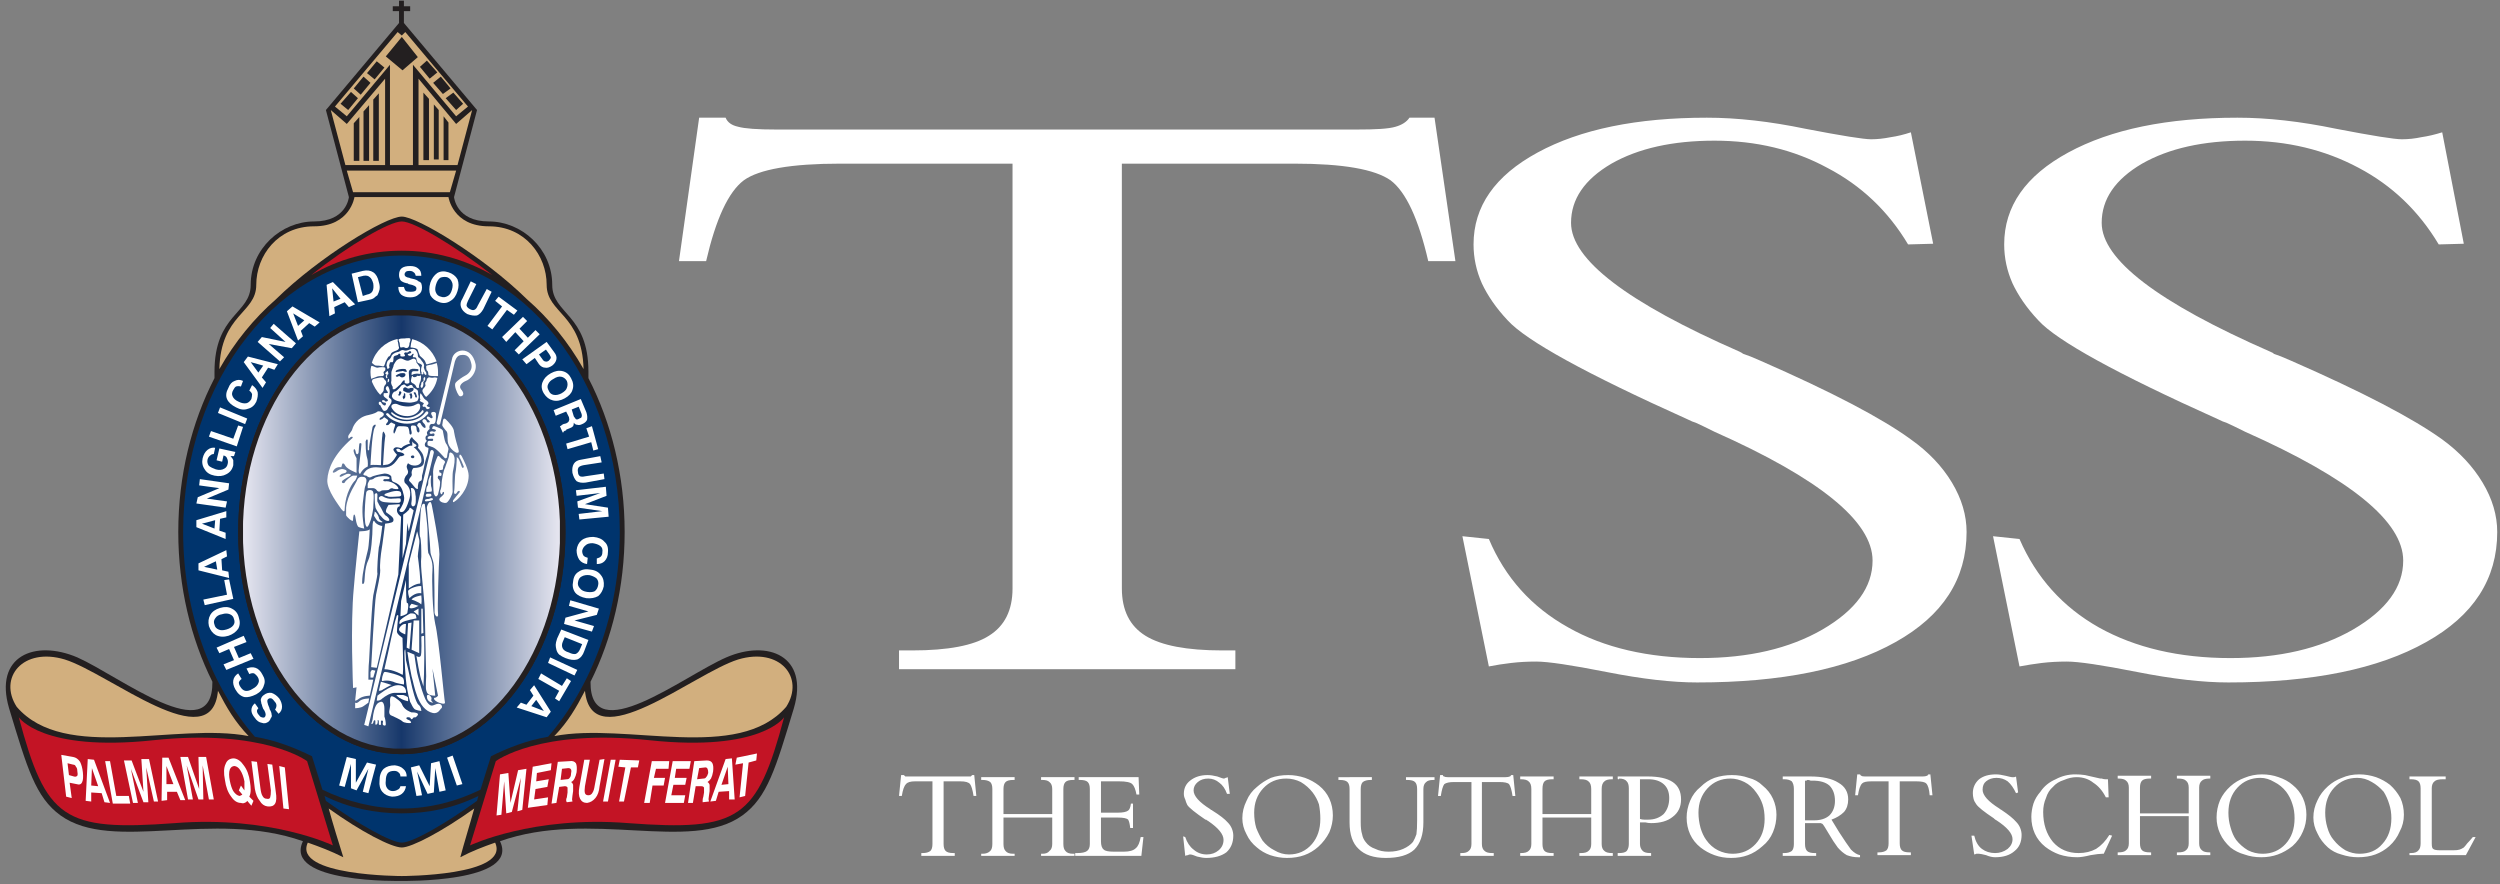 <svg version="1.2" xmlns="http://www.w3.org/2000/svg" viewBox="0 0 359 127" width="359" height="127"><rect x="0" y="0" width="359" height="127" fill="#808080" stroke="none"/><defs><clipPath clipPathUnits="userSpaceOnUse" id="cp1"><path d="m57.66 45.27c12.54 0 22.77 13.98 22.77 31.13 0 17.15-10.23 31.13-22.77 31.13-12.55 0-22.78-13.98-22.78-31.13 0-17.15 10.23-31.13 22.78-31.13z"/></clipPath><linearGradient id="P" gradientUnits="userSpaceOnUse"/><linearGradient id="g1" x1="34.9" y1="198.6" x2="80.4" y2="198.6" href="#P"><stop stop-color="#e7e7f1"/><stop offset=".5" stop-color="#16376a"/><stop offset="1" stop-color="#e7e7f1"/></linearGradient></defs><style>.a{fill:#fff}.b{fill:#231f20}.c{fill:#c31425}.d{fill:#00346d}.e{fill:url(#g1)}.f{fill:#d2af7e}</style><path class="a" d="m161.1 84.5q0 4.7 3.4 6.8 3.4 2.1 11 2.1h1.9v2.7h-48.3v-2.7h1.9q7.7 0 11-2.1 3.4-2.1 3.4-6.8v-61h-24.8c-6.9 0-11.6 0.8-13.8 2.4q-3.3 2.5-5.4 11.6h-3.9l2.9-20.6h3.8q0.4 1 1.8 1.3 1.4 0.4 5.5 0.4h83.3c2.8 0 4.6-0.1 5.6-0.4q1.4-0.4 2-1.3h3.6l3 20.6h-3.9q-2.1-9.1-5.4-11.6-3.4-2.4-13.8-2.4h-24.8zm52.7 11.2l-3.8-18.7 3.8 0.4q3.5 8.3 11.4 12.7c5.1 2.9 11.5 4.4 18.9 4.4q10.5 0 17.6-4.1 7.2-4.2 7.2-9.9 0-8.4-22.7-18.5-1.8-0.9-2.7-1.3-0.4-0.1-1.2-0.5-21.8-9.8-25.8-14.2c-1.7-1.8-2.9-3.6-3.7-5.3q-1.2-2.7-1.2-5.6 0-8.2 9.2-13.2 9.2-5 24.3-5 6.5 0 14.2 1.6 7.8 1.5 9.4 1.5 1.3 0 2.8-0.3 1.4-0.2 2.9-0.7l3.2 16-3.6 0.1q-4.3-7.2-11.6-11-7.2-3.9-16.2-3.9-9 0-14.8 3.3-5.8 3.4-5.8 8.5 0 7.9 24.2 18.5 0.4 0.2 0.5 0.3c0.6 0.2 1.4 0.5 2.5 1q15.3 6.7 21.6 11.3 3.8 2.7 5.9 6.2 2.1 3.5 2.1 7.1 0 10.1-10.2 15.8-10.3 5.8-28.5 5.8-5.4 0-13-1.5-7.6-1.5-10.1-1.5-1.9 0-3.6 0.2-1.7 0.2-3.2 0.5zm76.2 0l-3.8-18.7 3.8 0.4q3.6 8.3 11.4 12.7c5.2 2.9 11.5 4.4 18.9 4.4q10.5 0 17.6-4.1 7.2-4.2 7.2-9.9 0-8.4-22.7-18.5-1.8-0.9-2.7-1.3-0.4-0.1-1.2-0.5-21.8-9.8-25.8-14.2c-1.7-1.8-2.9-3.6-3.7-5.3q-1.2-2.7-1.2-5.6 0-8.2 9.2-13.2 9.2-5 24.3-5 6.5 0 14.2 1.6 7.8 1.5 9.4 1.5 1.4 0 2.8-0.3 1.4-0.2 3-0.7l3.1 16-3.6 0.1q-4.3-7.2-11.5-11-7.3-3.9-16.3-3.9-9 0-14.8 3.3-5.8 3.4-5.8 8.5 0 7.9 24.2 18.5 0.5 0.2 0.5 0.3c0.6 0.2 1.4 0.5 2.5 1q15.3 6.7 21.7 11.3 3.7 2.7 5.8 6.2 2.1 3.5 2.1 7.1 0 10.1-10.2 15.8-10.3 5.8-28.4 5.8-5.5 0-13.1-1.5-7.6-1.5-10.1-1.5-1.9 0-3.6 0.2-1.6 0.2-3.2 0.5z"/><path fill-rule="evenodd" class="a" d="m135.5 121.2q0 0.7 0.3 1 0.3 0.3 1.1 0.3h0.2v0.4h-4.8v-0.4h0.2q0.7 0 1.1-0.3 0.3-0.3 0.3-1v-9h-2.5q-1 0-1.3 0.4-0.4 0.4-0.6 1.7h-0.4l0.3-3h0.4q0.1 0.1 0.2 0.2 0.1 0 0.5 0h8.3q0.4 0 0.6 0 0.1-0.1 0.2-0.2h0.3l0.3 3h-0.4q-0.2-1.3-0.5-1.7-0.3-0.4-1.4-0.4h-2.4zm8.6 0q0 0.7 0.3 1 0.3 0.4 1.1 0.4h0.2v0.3h-4.8v-0.3h0.2q0.7 0 1.1-0.4 0.3-0.3 0.3-1v-7.9q0-0.7-0.3-1-0.4-0.3-1.1-0.3h-0.2v-0.4h4.8v0.4h-0.2q-0.8 0-1.1 0.3-0.3 0.3-0.3 1v3.6h7v-3.6q0-0.7-0.4-1-0.3-0.3-1-0.3h-0.2v-0.4h4.8v0.4h-0.2q-0.8 0-1.1 0.3-0.3 0.3-0.3 1v7.9q0 0.7 0.3 1 0.3 0.4 1.1 0.4h0.2v0.3h-4.8v-0.3h0.2q0.7 0 1-0.4 0.4-0.3 0.4-1v-3.8h-7zm10.3 1.7v-0.4h0.3q1 0 1.4-0.3 0.4-0.3 0.4-1v-7.9q0-0.7-0.3-1-0.3-0.3-1.1-0.3h-0.2v-0.4h8.6l0.1 2.5h-0.4q-0.2-1.1-0.6-1.5-0.4-0.4-1.9-0.4h-2.6v4.5h2.4q1.1 0 1.5-0.3 0.3-0.2 0.4-1h0.3v3.5h-0.4q-0.1-0.9-0.3-1.2-0.3-0.3-1.5-0.3h-2.4v3.4q0 0.9 0.4 1.2 0.3 0.3 1.4 0.3h1.5q1.2 0 1.7-0.5 0.5-0.4 0.7-1.6h0.4l-0.3 2.7zm15.8 0l-0.3-2.8 0.3 0.1q0.4 1.2 1.2 1.8 0.8 0.7 1.9 0.7 1 0 1.7-0.6 0.7-0.6 0.7-1.5 0-1.2-2.2-2.7-0.2-0.1-0.3-0.2 0 0-0.1 0-2.2-1.5-2.6-2.1-0.2-0.4-0.3-0.8-0.2-0.4-0.2-0.8 0-1.2 0.9-1.9 1-0.8 2.5-0.8 0.6 0 1.4 0.2 0.8 0.3 0.9 0.3 0.2 0 0.3-0.1 0.1 0 0.3-0.1l0.3 2.4h-0.4q-0.4-1.1-1.1-1.6-0.7-0.6-1.6-0.6-0.9 0-1.5 0.5-0.6 0.5-0.6 1.2 0 1.2 2.4 2.7 0.1 0.1 0.1 0.1 0.1 0 0.2 0.1 1.6 1 2.2 1.7 0.4 0.4 0.6 0.9 0.2 0.5 0.2 1 0 1.5-1 2.4-1.1 0.8-2.9 0.8-0.5 0-1.3-0.2-0.7-0.3-1-0.3-0.2 0-0.3 0.1-0.2 0-0.4 0.1zm14.6 0.3q-1.2 0-2.4-0.4-1.1-0.4-1.9-1.1-1-0.8-1.5-1.9-0.6-1.1-0.6-2.3 0-1.3 0.6-2.5 0.5-1.2 1.5-2 0.9-0.8 2-1.3 1.1-0.4 2.5-0.4 1.2 0 2.4 0.4 1.1 0.4 2 1.1 1 0.8 1.5 1.9 0.5 1.1 0.5 2.4 0 1.2-0.5 2.4-0.6 1.2-1.6 2.1-0.9 0.8-2 1.2-1.1 0.4-2.5 0.4zm0.3-0.5q2 0 3.3-1.5 1.2-1.4 1.2-3.6 0-1.1-0.2-2.1-0.3-0.9-0.9-1.7-0.7-0.9-1.7-1.5-1-0.5-2.1-0.5-2 0-3.3 1.4-1.3 1.4-1.3 3.5 0 1.2 0.3 2.2 0.4 1 0.9 1.8 0.7 0.9 1.7 1.4 1 0.6 2.1 0.6zm11.9-11.1v0.4h-0.2q-0.7 0-1.1 0.3-0.3 0.3-0.3 1v4.8q0 1.1 0.2 1.7 0.1 0.6 0.5 1.1 0.5 0.7 1.4 1 0.8 0.4 1.9 0.4 1.2 0 2.1-0.4 0.9-0.4 1.4-1 0.3-0.5 0.5-1.1 0.1-0.7 0.1-2v-4.5q0-0.7-0.3-1-0.3-0.3-1.1-0.3h-0.2v-0.4h4.1v0.4h-0.2q-0.7 0-1 0.3-0.4 0.3-0.4 1v4.8q0 2.6-1.3 3.9-1.3 1.2-4.1 1.2-2.6 0-3.9-1.3-1.3-1.2-1.3-3.8v-4.8q0-0.7-0.3-1-0.3-0.3-1.1-0.3h-0.2v-0.4zm15.8 9.6q0 0.7 0.4 1 0.3 0.3 1.1 0.3h0.2v0.4h-4.8v-0.4h0.2q0.7 0 1-0.3 0.4-0.3 0.4-1v-8.9h-2.5q-1 0-1.4 0.3-0.3 0.4-0.5 1.7h-0.4l0.3-3h0.4q0 0.2 0.2 0.2 0.1 0.1 0.5 0.1h8.3q0.4 0 0.6-0.1 0.1 0 0.2-0.2h0.3l0.3 3h-0.4q-0.2-1.3-0.5-1.7-0.3-0.3-1.4-0.3h-2.5zm8.7 0q0 0.7 0.3 1 0.3 0.3 1.1 0.3h0.2v0.4h-4.8v-0.4h0.1q0.8 0 1.1-0.3 0.4-0.3 0.4-1v-7.9q0-0.8-0.4-1.1-0.3-0.3-1.1-0.3h-0.1v-0.4h4.8v0.4h-0.2q-0.8 0-1.1 0.3-0.3 0.3-0.3 1.1v3.6h7v-3.6q0-0.8-0.4-1.1-0.3-0.3-1.1-0.3h-0.2v-0.4h4.8v0.4h-0.1q-0.8 0-1.1 0.3-0.4 0.3-0.4 1.1v7.9q0 0.7 0.4 1 0.3 0.3 1.1 0.3h0.1v0.4h-4.8v-0.4h0.2q0.8 0 1.1-0.3 0.4-0.3 0.4-1v-3.8h-7zm14 0q0 0.6 0.4 1 0.3 0.3 1.1 0.3h0.1v0.4h-4.8v-0.4h0.2q0.8 0 1.1-0.3 0.3-0.4 0.3-1v-8q0-0.7-0.3-1-0.3-0.4-1.1-0.4 0 0 0 0.1-0.1 0-0.1 0 0 0 0 0-0.1 0-0.1-0.1v-0.3h4.3q2.4 0 3.6 0.8 1.2 0.8 1.2 2.5 0 1.6-1.2 2.5-1.1 0.9-3.1 0.9-0.4 0-0.8-0.1-0.3 0-0.8 0zm0-3.6q0.3 0.1 0.6 0.1 0.3 0 0.6 0 1.3 0 2.2-0.8 0.8-0.9 0.8-2.3 0-1.3-0.8-2-0.8-0.7-2.2-0.7-0.1 0-0.3 0-0.3 0-0.4 0-0.2 0-0.3 0-0.1 0-0.2 0zm13.1 5.6q-1.3 0-2.4-0.4-1.1-0.4-2-1.1-1-0.8-1.5-1.9-0.5-1.1-0.5-2.4 0-1.2 0.5-2.4 0.5-1.2 1.5-2 0.9-0.9 2-1.3 1.2-0.4 2.5-0.4 1.3 0 2.4 0.4 1.2 0.3 2 1.1 1 0.8 1.5 1.9 0.5 1.1 0.5 2.3 0 1.3-0.5 2.5-0.5 1.2-1.5 2-1 0.9-2.1 1.3-1.1 0.4-2.4 0.4zm0.2-0.6q2 0 3.3-1.4 1.3-1.4 1.3-3.6 0-1.2-0.3-2.1-0.3-0.9-0.9-1.7-0.7-1-1.7-1.5-1-0.5-2-0.5-2 0-3.3 1.4-1.3 1.4-1.3 3.5 0 1.1 0.3 2.2 0.3 1 0.8 1.7 0.7 1 1.7 1.5 1 0.5 2.1 0.5zm7.2 0.3v-0.4h0.2q0.7 0 1.1-0.3 0.3-0.3 0.3-1v-7.9q0-0.7-0.3-1.1-0.4-0.3-1.1-0.3h-0.2v-0.4h3.9q2.7 0 4.1 0.9 1.4 0.8 1.4 2.4 0 1.1-0.6 1.8-0.7 0.7-1.8 1.1l1.1 1.8q1.1 1.7 1.7 2.5 0.7 0.7 1.3 0.8v0.3h-0.3q-0.8 0-1.6-0.3-0.7-0.4-1.3-1.1-0.6-0.8-1.3-2-0.7-1.2-0.9-1.4-0.1 0-0.2-0.1-0.1 0-0.3 0-0.2 0-0.6 0-0.5 0-0.8 0-0.1 0-0.3 0-0.2 0-0.3 0v3q0 0.7 0.3 1 0.3 0.3 1.1 0.3h0.2v0.4zm3.2-5.1h1.3q1.4 0 2.2-0.7 0.8-0.8 0.8-2.1 0-1.4-0.8-2.2-0.8-0.7-2.4-0.7 0 0-0.3 0-0.2-0.1-0.4-0.1-0.1 0-0.2 0.1-0.1 0-0.2 0zm13.6 3.3q0 0.7 0.3 1 0.3 0.3 1.1 0.3h0.2v0.4h-4.8v-0.4h0.2q0.7 0 1.1-0.3 0.3-0.3 0.3-1v-8.9h-2.5q-1 0-1.3 0.3-0.4 0.4-0.6 1.7h-0.4l0.3-3h0.4q0.1 0.2 0.2 0.2 0.1 0.1 0.5 0.1h8.3q0.4 0 0.6-0.1 0.1 0 0.2-0.2h0.3l0.3 3h-0.4q-0.1-1.3-0.5-1.7-0.3-0.3-1.4-0.3h-2.4zm10.7 1.6l-0.4-2.7h0.4q0.3 1.3 1.1 1.9 0.8 0.6 1.9 0.6 1 0 1.8-0.6 0.7-0.6 0.7-1.4 0-1.2-2.3-2.7-0.2-0.1-0.3-0.2 0 0-0.1-0.1-2.1-1.4-2.5-2-0.3-0.4-0.4-0.8-0.1-0.4-0.1-0.8 0-1.2 0.9-2 0.9-0.7 2.4-0.7 0.6 0 1.4 0.2 0.8 0.2 0.9 0.2 0.2 0 0.3 0 0.2 0 0.3-0.1l0.3 2.3-0.3 0.1q-0.5-1.1-1.2-1.7-0.7-0.5-1.6-0.5-0.9 0-1.5 0.5-0.5 0.4-0.5 1.2 0 1.2 2.4 2.7 0 0 0 0 0.1 0.1 0.3 0.2 1.5 1 2.1 1.7 0.4 0.4 0.6 0.9 0.2 0.5 0.2 1 0 1.5-1 2.3-1 0.9-2.8 0.9-0.6 0-1.3-0.3-0.8-0.2-1-0.2-0.2 0-0.4 0-0.2 0.1-0.3 0.1zm18.9-8.2q-0.7-1.4-1.8-2.1-1-0.8-2.4-0.8-0.9 0-1.8 0.4-1 0.3-1.6 1-0.7 0.6-1 1.6-0.4 0.9-0.4 2 0 2.6 1.4 4.3 1.4 1.6 3.7 1.6 1.4 0 2.5-0.6 1.1-0.7 1.9-2l0.4 0.1-1.2 2.6h-0.2q-0.5 0-1.7 0.2-1.2 0.3-1.9 0.3-1.4 0-2.6-0.4-1.1-0.4-2-1.1-1-0.8-1.5-1.9-0.5-1.1-0.5-2.4 0-0.9 0.3-1.9 0.3-0.9 1-1.7 0.8-1.2 2.2-1.8 1.3-0.7 2.8-0.7 0.7 0 1.4 0.1 0.8 0.2 2.2 0.5 0 0 0.2 0 0.3 0.1 0.5 0.1 0.1 0 0.2 0 0.1 0 0.2 0l0.1 2.6zm4.9 6.6q0 0.7 0.3 1 0.3 0.3 1.1 0.3h0.2v0.4h-4.8v-0.4h0.1q0.8 0 1.1-0.3 0.4-0.3 0.4-1v-8q0-0.7-0.4-1-0.3-0.3-1.1-0.3h-0.1v-0.4h4.8v0.4h-0.2q-0.8 0-1.1 0.3-0.3 0.3-0.3 1v3.7h7v-3.7q0-0.7-0.4-1-0.3-0.3-1.1-0.3h-0.2v-0.4h4.8v0.4h-0.1q-0.8 0-1.1 0.3-0.4 0.3-0.4 1v8q0 0.7 0.4 1 0.3 0.3 1.1 0.3h0.1v0.4h-4.8v-0.4h0.2q0.8 0 1.1-0.3 0.4-0.3 0.4-1v-3.9h-7zm17.4 2q-1.3 0-2.4-0.4-1.1-0.3-2-1-1-0.9-1.5-2-0.5-1.1-0.5-2.3 0-1.3 0.5-2.5 0.5-1.1 1.5-2 0.9-0.8 2-1.2 1.2-0.5 2.5-0.5 1.3 0 2.4 0.4 1.2 0.4 2 1.1 1 0.8 1.5 1.9 0.5 1.1 0.5 2.4 0 1.3-0.5 2.4-0.5 1.2-1.5 2.1-1 0.8-2.1 1.2-1.1 0.4-2.4 0.4zm0.2-0.5q2 0 3.3-1.4 1.3-1.4 1.3-3.7 0-1.1-0.3-2-0.3-1-0.9-1.8-0.7-0.9-1.7-1.4-1-0.6-2-0.6-2 0-3.3 1.4-1.3 1.4-1.3 3.6 0 1.1 0.3 2.1 0.3 1.1 0.8 1.8 0.7 0.9 1.7 1.5 1 0.5 2.1 0.5zm13.7 0.5q-1.2 0-2.4-0.4-1.1-0.3-1.9-1-1-0.9-1.5-2-0.6-1.1-0.6-2.3 0-1.3 0.6-2.5 0.5-1.1 1.5-2 0.9-0.8 2-1.2 1.1-0.5 2.5-0.5 1.2 0 2.4 0.4 1.1 0.4 2 1.1 0.9 0.8 1.5 1.9 0.5 1.1 0.5 2.4 0 1.3-0.6 2.4-0.5 1.2-1.5 2.1-0.9 0.8-2 1.2-1.1 0.4-2.5 0.4zm0.2-0.5q2.1 0 3.3-1.4 1.3-1.4 1.3-3.7 0-1.1-0.3-2-0.3-1-0.8-1.8-0.8-0.9-1.7-1.4-1-0.6-2.1-0.6-2 0-3.3 1.4-1.3 1.4-1.3 3.6 0 1.1 0.3 2.1 0.3 1.1 0.9 1.8 0.7 0.9 1.7 1.5 1 0.5 2 0.5zm10.4-1.5q0 0.7 0.2 0.8 0.2 0.2 1 0.2h1.9q0.6 0 0.9-0.1 0.3-0.1 0.6-0.3 0.2-0.2 0.5-0.6 0.3-0.3 0.8-0.9h0.4l-1.4 2.6h-8.1v-0.3h0.2q0.8 0 1.1-0.4 0.3-0.3 0.3-1v-7.9q0-0.7-0.3-1-0.3-0.3-1.1-0.3h-0.2v-0.4h5.2v0.4q0 0-0.1 0-0.1 0-0.3 0-0.9 0-1.2 0.3-0.4 0.3-0.4 1z"/><path class="b" d="m65.2 28.3c0 0 0.3 3.5 5 3.5 4.7 0 9.1 3.9 9.1 9.1 0 4.2 5.2 4.2 5.2 12.5v0.9c3.3 6.4 5.2 14 5.2 22.1 0 7.9-1.8 15.3-4.9 21.5-0.1 9.8 13.3-0.8 19.5-3.5 6-2.6 11.9-0.2 9.7 7.3-2.6 8.6-3.8 12.8-7.4 15.4-7.5 5.4-21.8-0.9-34.8 3.7 2.9 6-14.1 5.7-14.1 5.7 0 0-17.1 0.4-14.2-5.7-13-4.6-27.3 1.7-34.8-3.7-3.6-2.6-4.8-6.8-7.4-15.4-2.2-7.5 3.7-9.9 9.8-7.3 6.1 2.7 19.5 13.3 19.4 3.5-3.1-6.2-4.9-13.6-4.9-21.5 0-8.1 1.9-15.7 5.2-22.1v-0.9c0-8.3 5.2-8.3 5.2-12.5 0-5.2 4.4-9.1 9.1-9.1 4.7 0 5-3.5 5-3.5l-3.3-12.5 10.5-12.5v-1.7h-0.9v-0.7h0.9v-0.8h0.7v0.8h0.9v0.7h-0.9v1.7l10.5 12.5z"/><path class="c" d="m44.7 39.5c5.4-4.3 11.2-7.7 13-7.7 1.7 0 7.5 3.4 13 7.7-4-2.3-8.4-3.5-13-3.5-4.7 0-9.1 1.2-13 3.5z"/><path fill-rule="evenodd" class="d" d="m57.7 116.1c-4 0-7.9-1-11.4-2.7l-1.5-4.8c-2.4-1.2-5.2-2.3-8.2-2.8-6.3-7.3-10.3-17.8-10.3-29.4 0-21.9 14.1-39.7 31.4-39.7 17.2 0 31.3 17.8 31.3 39.7 0 11.6-4 22.1-10.3 29.4-3 0.5-5.8 1.6-8.2 2.8l-1.5 4.8c-3.5 1.7-7.3 2.7-11.3 2.7zm-23.5-39.7c0 17.6 10.5 31.9 23.5 31.9 12.9 0 23.5-14.3 23.5-31.9 0-17.5-10.6-31.9-23.5-31.9-13 0-23.5 14.4-23.5 31.9z"/><path class="b" d="m57.7 44.5c12.9 0 23.5 14.4 23.5 31.9 0 17.6-10.6 31.9-23.5 31.9-13 0-23.5-14.3-23.5-31.9 0-17.5 10.5-31.9 23.5-31.9z"/><g clip-path="url(#cp1)"><path class="e" d="m34.9 45.3h45.5v62.2h-45.5z"/></g><path class="a" d="m55.2 101.7c0 0.4 0 1 0 1.2 0.1 0.2 0.2 0.8 0.2 1.1 0 0.3-0.3 0.2-0.4 0.1-0.1-0.2 0-0.3 0-0.5 0-0.2-0.3-0.1-0.3-0.1 0 0.1 0 0.2 0 0.5 0 0.2-0.3 0.1-0.3 0v-0.5c0-0.1-0.2-0.1-0.2 0q0.1 0.1 0 0.4c-0.1 0.2-0.3 0.2-0.3 0.1 0-0.2 0-0.3 0-0.5-0.1-0.2-0.2 0-0.2 0 0 0-0.1 0.1-0.1 0.3-0.1 0.2-0.4 0.3-0.2-0.1 0.1-0.3 0.1-0.3 0.2-1.1 0.3-1.7 0.8-1.7 1-1.8 0.5-0.2 0.6 0.6 0.6 0.9z"/><path class="a" d="m56.9 100.3c0.1 0.1 0.7 0.4 0.9 1 0.3 0.6 1 0.9 1.3 1 0.3 0 0.7 0 0.9 0.2 0.1 0.2-0.2 0.4-0.3 0.5-0.1 0-0.3 0-0.4 0.1 0 0.1-0.2 0.3-0.3 0.1-0.1-0.2-0.2-0.2-0.5-0.2-0.3 0.1-0.1 0.3 0.2 0.4 0.3 0.1 0.4 0.4 0.3 0.4-0.2 0.1-1 0-1.2-0.2-0.3-0.3-1.3-0.7-1.7-0.9-0.4-0.3-0.1-0.9-0.1-1.2 0.1-0.3-0.1-1.1 0.1-1.4 0.1-0.3 0.7 0.1 0.8 0.2z"/><path class="a" d="m51.6 100.7c0.4-0.4 1.4-0.4 1.4-0.4l-0.1 0.6c0 0-0.3 0.2-0.7 0.5-0.4 0.3-1.2 0.3-1.2 0.3v-0.8c0 0 0.2 0.2 0.6-0.2z"/><path class="a" d="m57 98.4c1.5-0.1 1.3 1.1 1.3 1.1 0 0-0.6 0-1.4 0-0.8-0.1-1.6 0.5-2 0.8-0.4 0.4-0.8 0.3-0.8 0.3l0.1-0.7c0 0 1.7-1.4 2.8-1.5z"/><path class="a" d="m56.9 99.8h1c0 0 0.7 0.2 0.7 0.4v0.5c0 0-0.5-0.1-0.9-0.3-0.5-0.2-0.8-0.6-0.8-0.6z"/><path class="a" d="m58.1 94.7c-0.1-1.7 0.1-1.4 0.1-1.4 0 0 0.1 1.1 0.1 1.5 0.1 0.4 0.5 2.1 0.7 3.1 0.2 1 0.7 3 1.1 3.3 0.4 0.3 0.4 0.9 0.4 0.9 0 0-0.8-0.1-1-0.3-0.3-0.3-0.4-0.7-0.6-1-0.7-2.4-0.7-4.4-0.8-6.1z"/><path class="a" d="m59.5 94c0 0 0.3 2.1 0.4 2.6 0.1 0.4 0.8 3.3 1.4 4.2 0.6 0.8 0.8 0.5 1.4 0.3 0.7-0.2 0.9 0.4 0.7 0.6-0.2 0.1-0.4 0.8-1.2 0.7-2.3-0.5-2.7-4-3.1-5.3-0.3-1.4-0.6-3.5-0.6-3.5z"/><path class="a" d="m60.4 94.2c0.2-0.2 0.1-2.8 0.1-2.8 0 0 0.4-0.2 0.4 0 0.1 4.8-0.1 7.2-0.1 7.2 0 0 0-0.1-0.2-0.7-0.3-0.6-0.8-3.7-0.8-3.7 0 0 0.4 0.3 0.6 0z"/><path class="a" d="m56.2 98.4c-0.2 0-1 0.5-1.2 0.6-0.2 0.2-0.6 0.2-0.6 0.2l0.3-1.3c0 0 1.8 0.5 1.5 0.5z"/><path class="a" d="m54.9 97.8c-0.2 0 0.1-1.2 0.3-1.3 0.2-0.1 2.5 0.5 2.7 0.9 0.2 0.4 0.1 0.9 0.1 0.9 0 0-1.1-0.2-1.3-0.3-0.2-0.1-0.9-0.4-1.8-0.2z"/><path class="a" d="m56.9 88.7c0.1-0.6 0.3-0.3 0.3-0.3 0 0-0.2 1.9-0.2 2.3 0 0.4 0.8 0.9 0.8 0.9 0 0 0.2 5.5 0 5.3-1.3-0.7-2.2-0.8-2.6-0.8 0.8-3.4 1.3-6.3 1.7-7.4z"/><path class="a" d="m58.3 89.6l-0.1 1.5c0 0-0.9-0.3-0.9-0.7 0-0.3 0.5-0.9 1-0.8z"/><path class="a" d="m59.1 89.4l-0.3 3.8-0.4-0.2 0.2-3.5z"/><path class="a" d="m59.4 89.1h0.8v4.7l-1.1-0.5z"/><path class="a" d="m52.3 104.1l9.5-39.3c0.1-0.3 0.5-0.2 0.5 0.2-0.1 0.4-9.4 39.3-9.4 39.3z"/><path class="a" d="m53.9 96.3l-0.3 1h-0.4v-0.8l0.2-0.3z"/><path class="a" d="m52.9 97.6h0.7l-0.5 2.3c0 0-0.9 0-1.5 0.4-0.5 0.4-0.6 0.3-0.6 0.3l0.2-1.9-0.5 0.1c0 0-0.4-9.2 0.1-14.3 0.1-1.5 0.8-8.2 0.8-8.2 0 0 1.3 0 1.5-0.3 0 0-0.1 2.4-0.3 3.1-0.2 0.8-0.8 3.2-0.8 4.5 0 0.5 0.3 0.2 0.3 0 0.1-0.1 0-2 0.6-3.2 0.4-0.8 0.6-3.5 0.6-4.9 0-0.3 0.1-1 0.3-0.6 0.2 0.4 1 0.7 1.1 0.6 0 0-0.3 2.5-0.5 3.1-0.1 0.7-0.3 3.4-0.2 3.8 0 0.3-0.5 2.6-0.6 3.1-0.1 0.5-0.3 3.3-0.6 9.4-0.1 0.7-0.1 2.7-0.1 2.7z"/><path class="a" d="m55.3 75.2c0.9-0.1 1.2-0.2 1.2-0.5 0.1-0.4-0.6-0.8-1-1.1-0.3-0.2 0.3-1.1 0.3-1.1l1.6-0.1v0.3c0 0-0.4 0-0.4 0.6 0 0.5 0.6 0.9 0.6 0.9l-0.4 8.3-3.1 13.4-0.8-0.1c0 0 0.5-9.4 0.7-10.4 0.2-1 0.6-2.7 0.6-3.5-0.1-0.8 0.1-2.4 0.2-3 0.1-0.5 0.5-3.7 0.5-3.7z"/><path class="a" d="m57.9 73.9c0 0 0.9-0.6 0.9-0.9 0-0.3 0.6 0.3 0.6 0.3l-0.7 3-0.2-1.2-0.2 3-0.5 2.1z"/><path class="a" d="m60.2 77.5c0.1 0.5-0.2 1.8-0.2 2.4 0.1 0.7 0.5 3.9 0.3 3.9-0.7 0-1.6 0.7-1.6 0.7 0 0 0-3.2 0-3.5 0-0.2 1.2-4.7 1.2-4.7 0 0 0.2 0.7 0.3 1.2z"/><path class="a" d="m58.4 86.5c0 0.1 0.2 0.1 0.2 0.2 0.1 0.4-0.1 1.1-0.1 1.3-0.1 0.3-1 0.5-1 0.5l0.1-2.2 0.7-3c0 0 0 2.6 0.1 3.2z"/><path class="a" d="m60.5 84.2v1c-0.9-0.2-1.7 0.7-1.7 0.7 0 0-0.2-0.5-0.2-1 0-0.4 1.7-0.9 1.9-0.7z"/><path class="a" d="m60.5 86.8c-0.4-0.4-1.4-0.7-1.4-0.7 0.2-0.4 1.4-0.6 1.4-0.6 0 0 0.1 0.8 0 1.3z"/><path class="a" d="m60.1 87c0 0-0.2 0.1-0.4 0.2-0.2 0.1-0.9 0.3-0.9 0 0-0.2 0.3-0.5 0.3-0.5z"/><path class="a" d="m60.1 88.4l-0.7-0.6 0.7-0.4z"/><path class="a" d="m58.9 88.1c0 0 0.6-0.1 0.8 0.2 0.1 0.3 0.1 0.5 0.1 0.5 0 0-1.7 0.3-2.1 0.6-0.4 0.4-0.4 0.1-0.3-0.2 0-0.3 1.5-1.1 1.5-1.1z"/><path class="a" d="m60.7 87.4l0.1 3.5-0.3 0.1v-3.6z"/><path class="a" d="m61 87.6c0-0.6-0.3-3.6-0.4-4.7-0.1-1-0.2-2.1-0.1-3 0-0.9 0-2.4-0.2-2.9-0.1-0.5 0-1.8 0.1-3.4 0.1-1.7 0.6-1.2 0.6-1.2 0 0 0.4 2.9 0.4 4 0 1 0 2.6 0.1 3 0.2 0.4 0.7 1.1 0.6 2.5-0.1 1.4 0 5.9 0.4 7.7 0.5 1.9 1.3 11.1 1.4 11.3 0 0.3-0.7 0.1-1.1-0.1-0.4-0.2-0.6-0.5-0.4-0.6 0.3 0 0.5-0.3 0.5-0.3l-0.8-3.9 0.4 3.9c-1.1 0-1.2-0.4-1.3-0.8-0.1-0.3 0-2 0-2 0 0-0.2-8.8-0.2-9.5z"/><path class="a" d="m61.3 100c0-0.4 0.5-0.2 0.6 0.1 0.2 0.2-0.1 0.4 0.1 0.6l0.2 0.2c0 0-0.9 0-0.9-0.9z"/><path class="a" d="m61.3 72.9c0-0.3 0.5-1.4 0.7-0.4 0.2 1 1.1 5.7 1.1 7.1-0.1 1.4-0.3 7.8-0.2 8.5 0.1 0.7-0.4 0.5-0.5-0.1 0-0.6 0-5.9-0.1-6.8-0.1-1-0.5-1.4-0.5-2.1 0-0.7-0.5-5.9-0.5-6.2z"/><path class="a" d="m51.6 63.7c0 0-0.1 0.9-0.1 1.2 0 0.3-0.3 0.5-0.4 0.1-0.1-0.7-0.4-0.6-0.3-0.1 0.1 0.4 0.4 0.9 0.4 0.9v2.1c0 0-1.3-0.5-1.6-1-0.3-0.6-0.5-0.3-0.5-0.1q-0.1 0.3-0.1 0.3c0 0-0.8-0.2-1.2 0.6-0.1 0.4 0.5 0 0.5 0 0 0 0.6-0.5 1.1-0.3 0.4 0.1 0.5 0.3 0.2 0.5-0.2 0.1-0.6 0.1-0.7 0.3-0.2 0.1-0.2 0.4 0.2 0.2 0.4-0.2 0.8-0.5 1.2-0.3 0.3 0.1-0.3 0.4-0.3 0.4 0 0-0.4 0.2-0.8 0.5-0.3 0.3 0.1 0.5 0.3 0.3 0.1-0.3 1-1 1.2-1h0.6c0 0-0.1 0.4-0.3 0.7-0.3 0.2-1.4 1.8-1.5 4 0 0.5-0.1 0.6-0.5 0.1-0.3-0.5-2.1-2.7-2-4.2 0.1-1.6 0.9-3.6 3.5-5.9 0.3-0.2 0.1-0.4-0.2-0.2-0.2 0.2-0.3 0.3-0.3-0.1 0-0.3 0.5-0.7 0.6-1.1 0.1-0.4 0.7-1.7 2.3-2 0.9-0.2 1.2-0.4 1.3-0.5 0.2-0.1 0.7 0 0.9 0.3 0.1 0.3-0.3 0.5-0.5 0.6-0.2 0.2-0.1 0.4 0.2 0.2 0.3-0.1 0.3-0.4 0.5-0.2 0.3 0.2 0.3 0.2 0.4 0.3 0.1 0.1 0 0.3-0.2 0.5-0.2 0.3 0.1 0.3 0.3 0.2 0.2-0.2 0.3-0.4 0.5-0.3 0.2 0.2 0.6 0.1 0.4 0.5-0.1 0.3-0.2 0.6-0.2 0.8 0 0.2 0.1 0.4 0.2 0.1 0.2-0.3 0.2-0.9 0.6-0.9 0.3 0 1 0 1.2 0.1 0.2 0 0.3 0.7 0.3 0.9 0 0.3 0.4 0.3 0.3-0.2-0.1-0.4-0.2-0.9 0.1-0.9 0.4 0 0.5 0 0.6 0.3 0 0.4 0.1 0.7 0.3 0.7 0.1 0 0.2-0.2 0.1-0.5 0-0.2-0.3-0.4-0.3-0.5 0-0.2 0.4-0.7 0.6-0.1 0.3 0.5 0.7 0.6 0.6 0.2-0.1-0.5-0.6-0.5-0.4-0.9 0.3-0.3 0.6 0.1 0.6 0.3 0.1 0.1 0.5 0.1 0.4-0.1-0.1-0.2-0.5-0.3-0.4-0.6 0.1-0.2 0.4 0 0.5 0.1 0.1 0.1 0.4 0.1 0.3-0.2-0.1-0.2-0.3-0.4-0.1-0.6 0.2-0.1 0.7-0.1 0.6 0.4 0 0.5 0 1-0.2 1.2-0.2 0.2-0.5-0.1-0.7 0.3-0.1 0.3 0 0.5 0 0.5 0 0-0.3 0.2-0.4 0.5 0 0.2 0.1 0.4 0.1 0.4 0 0-0.3 0-0.3 0.4 0 0.3 0.2 0.4 0.2 0.4 0 0-0.3 0.3-0.3 0.5 0 0.4 0.2 0.4 0.5 0.5 0.1 0-0.1 1.1-0.3 1.5-0.2 0.5-0.5 2.3-0.6 2.5 0 0.2 0 0.6-0.1 0.7-0.1 0.1-0.2 0-0.4 0.3-0.1 0.4-0.1 0.5-0.1 0.7 0.1 0.2-0.1 0.4-0.5-0.1-0.3-0.4-0.6-0.7-0.7-0.8-0.1-0.1-0.1-0.2 0.1-0.5 0.2-0.2 0.3-0.4 0.2-0.7 0-0.2 0.1-0.6 0.3-0.7q0.5 0 0.8-0.1c0.3-0.1 0.7-0.2 0.7-1-0.1-0.8-0.2-0.9-0.4-1.2-0.2-0.3-0.5-0.6-0.5-0.6 0 0 0.2-0.3 0-0.6-0.2-0.3-0.8-0.7-0.8-0.9-0.1-0.1-0.3 0.2-0.4 0.5-0.1 0.2 0.1 0.4 0.1 0.4 0 0-0.9 0.2-1.2 0.6-0.1 0.2-0.9-0.4-1.2 0.2-0.1 0.2 0.5 0.8 0.5 0.8 0 0-0.6 1.2-1.3 1.4-0.6 0.1-0.7 0.1-0.7 0.1 0 0 0.2-3.6 0.3-4 0.1-0.4-0.1-0.6-0.2-0.8-0.1-0.1-0.2 0.2-0.2 0.6-0.1 0.3-0.2 4.2-0.2 4.2 0 0-1.3-0.1-1.5 0 0 0 0.2-4.7 0.6-5.4 0.4-0.6-0.1-0.5-0.3-0.1-0.1 0.4-0.5 2.8-0.5 3 0.1 0.4-0.2 0.5-0.2 0.2 0-0.3 0-1.1 0-1.3-0.1-0.2-0.2-0.1-0.3 0.2 0 0.3 0 1.6 0.2 2.3 0.2 0.6 0.1 1.3 0.1 1.3 0 0-0.6 0.2-1 0.9-0.1 0.3-0.3 0.1-0.3-0.3 0-0.3 0.4-3.4 0.4-3.8 0-0.3-0.3-0.1-0.3-0.1z"/><path class="a" d="m59.4 70.2c0.3 0.3 0.2 0.7 0.3 1.1 0 0.4 0.1 1.3-0.3 1.4-0.3 0.1-0.4-0.3-0.3-0.7 0.1-0.5-0.1-1.9-0.1-1.9 0 0 0.2-0.1 0.4 0.1z"/><path class="a" d="m53.7 68.7c0.2-0.2 1-0.4 1.8-0.3 0.7 0.1 0.4 0.4 0.3 0.4-0.1 0-0.4 0-0.6 0-0.3 0.1-0.2 0.4 0.3 0.3 0.9 0 1.8 0.8 1.7 1.1-0.1 0.1-0.8 0-0.9-0.1-0.1 0-0.4 0.1-0.4 0.2-0.1 0.1-0.5 0.1-0.6 0.1-0.2 0-0.5 0-0.6 0.1-0.1 0.1-0.4 0.2-0.6-0.1-0.2-0.3-0.5-0.3-0.5-0.3h-0.8c0 0 0-0.3 0-0.6 0.1-0.3 0.3-0.6 0.3-0.6 0 0 0.4 0 0.6-0.2z"/><path class="a" d="m55.6 70.8c0.3-0.1 0.9-0.3 1.3-0.3 0.3 0 0.7 0 0.7 0.4 0.1 0.3-0.1 0.4-0.4 0.4-0.2 0-1.3 0.1-1.5 0-0.1-0.1-0.5-0.1-0.5-0.2 0-0.2 0.2-0.2 0.4-0.3z"/><path class="a" d="m54.4 71.5c0-0.1 0.3-0.4 0.6-0.2 0.3 0.2 0.9 0.4 1.4 0.3 0.6 0 0.9-0.1 1.1 0 0.1 0.2 0.1 0.6-0.3 0.6-0.5 0-2 0-2.4-0.2-0.4-0.2-0.4-0.4-0.4-0.5z"/><path class="a" d="m53.5 70.5c0.3 0.3 0.1 1.8 0.1 2.5-0.1 0.6-0.2 1.4-0.6 2.3-0.4 0.9-0.6-0.1-0.6-0.8-0.1-0.7 0.1-3.4 0.2-3.8 0.1-0.4 0.7-0.4 0.9-0.2z"/><path class="a" d="m54.2 71.1c0 0.6-0.1 0.9 0.1 1.1 0.1 0.3 0.3 0.5 0.5 0.9 0.2 0.4 0.4 0.9 0.7 1 0.3 0.2 0.7 0.8 0.1 0.7-0.5-0.1-0.8-0.6-1.1-0.9-0.2-0.4-0.6-0.8-0.6-1.2-0.1-0.4-0.1-1.5-0.1-1.7 0-0.1 0.4-0.4 0.4 0.1z"/><path class="a" d="m54 73.6c0.1 0.1 0.3 0.4 0.4 0.7 0 0.3 0.3 0.5 0.5 0.6 0.1 0.2-0.3 0.1-0.5 0-0.2 0-0.5-0.5-0.6-0.7-0.2-0.1 0-0.4 0-0.6-0.1-0.2 0.1-0.1 0.2 0z"/><path class="a" d="m52.3 68.5c0.5 0.2 0.3 0.8 0.2 1.2-0.2 0.4-0.2 1.1-0.4 2.5-0.2 1.8 0.2 3.7 0.2 3.7 0 0-0.7-0.1-0.9-0.3-0.2-0.3-0.3-0.9-0.4-1.5-0.2-0.6-0.3 0.2-0.3 0.5 0 0.3-0.1 0.2-0.3 0.1-0.2-0.1-0.7-0.6-0.7-0.7 0-0.1 0-0.4 0-1.1 0.2-1.9 1.5-3.6 1.6-4 0.2-0.4 0.5-0.5 1-0.4z"/><path class="a" d="m63.6 66c0.3 0.2 0.4 0.3 0.2 0.6-0.2 0.3-0.2 0.8-0.2 0.8 0 0-0.1 0.1-0.4 0.1-0.2-0.1-0.1 0.2-0.1 0.3 0 0.1 0.3 0 0.3 0.3 0 0.4-0.3 0.2-0.4 0.2-0.1 0-0.2 0.3-0.1 0.4 0 0.1 0.2 0.1 0.3 0.5 0 0.8-0.2 1.3-0.3 1.8-0.2 0.4-0.4 0.4-0.6-0.1-0.1-0.5-0.1-1.8-0.1-2.8-0.1-0.9 0.4-2 0.6-2.5 0.2-0.4 0.4 0.2 0.8 0.4z"/><path class="a" d="m64.6 65c0.1-0.1 0.5 0.1 0.6 0.5 0.2 0.4 0 1.4-0.1 1.9-0.2 0.6-0.1 2.8-0.1 3.2 0 0.4-0.6 1.5-0.9 1.6-0.3 0.1-0.9-0.1-1-0.4-0.1-0.3 0.4-0.5 0.6-0.8 0.2-0.3-0.1-0.6-0.2-0.1-0.1 0.2-0.3 0-0.3-0.4 0.1-0.2 0.2-0.6 0.2-0.9 0-0.6 0.3-2.1 0.5-2.4 0.1-0.4 0.6-1.5 0.6-1.9 0-0.3 0-0.1 0.1-0.3z"/><path class="a" d="m65.8 65.8c0.2 0.3 0.4 1 0.5 1.2 0.1 0.3 0.3 0.2 0.3 0-0.1-0.3-0.5-1.2-0.6-1.3-0.1-0.2 0-0.7 0.3-0.2 0.2 0.4 1 1.9 1 2.8 0 2-1.6 3.5-2 3.7-0.3 0.3-0.3-0.1-0.2-0.2 0.1-0.1 0.7-0.9 0.9-1.1 0.1-0.2-0.1-0.3-0.3-0.1-0.2 0.4-0.5 0.5-0.5 0 0.1-0.2 0.1-2.4 0.2-2.7 0.1-0.3 0.2-2 0.2-2.1-0.1-0.1 0-0.2 0.2 0z"/><path class="a" d="m63.5 61c0.1-0.1 0-1.2 0.5-0.8 0.4 0.4 1.2 1.2 1.2 1.8 0.1 0.7 0.5 2.1 0.6 2.4 0.1 0.4 0.2 0.7-0.3 0.6-0.4-0.2-1.1-0.8-1.2-1.6-0.1-0.7 0.1-1.3-0.3-1.6-0.3-0.4-0.5-0.6-0.5-0.8z"/><path class="a" d="m62.4 61.2c0.3 0.1 1.2 0.4 1.2 0.7 0.1 0.4 0.2 1.3 0.4 1.7 0.3 0.4 0.4 0.8 0.4 0.9 0 0.1-0.2 0.8-0.2 1.1 0 0.2-0.3 0.3-0.4 0.1-0.2-0.2-1.1-1.3-1.7-1.5-0.5-0.2-0.7-0.2-0.7-0.3 0-0.2-0.1-0.5 0.2-0.6 0.2 0 0.6 0.1 0.6-0.1 0-0.2 0-0.2-0.2-0.2-0.3 0-0.6 0.1-0.6-0.1 0-0.2 0.2-0.3 0.5-0.3 0.4 0.1 0.5 0 0.5-0.2 0-0.2-0.2-0.2-0.4-0.1-0.2 0-0.3 0-0.3-0.2 0.1-0.2 0.4-0.2 0.6-0.1 0.2 0 0.3-0.1 0.3-0.2 0-0.1-0.3-0.2-0.5-0.2-0.1 0 0-0.5 0.3-0.4z"/><path class="a" d="m65.3 52c-0.9 3.8-2.1 8.9-2.1 8.9-0.4 0.3-0.5-0.2-0.5-0.2 0 0 2.2-9.1 2.2-9.1 0.2-1.5 2.8-2.1 3.4 0.7 0.2 1.2-0.8 2.2-1.4 2.4-0.5 0.2-1.1 0.7-0.7 1.2 0.8 0.9-0.1 1.2-0.3 0.9-0.3-0.4-0.7-1.4-0.5-1.8 0.3-0.4 1.1-0.9 1.3-1 0.2-0.1 1.2-0.6 1-1.7-0.2-0.9-0.5-1.5-1.6-1.3-0.6 0.1-0.8 1-0.8 1z"/><path class="a" d="m55.9 59.5c1.2 1.3 4 1.4 5.2-0.3 0.2-0.3 0.6 0 0.3 0.3-2 2.2-4.9 1.3-5.9 0.1-0.2-0.1 0.1-0.5 0.4-0.1z"/><path class="a" d="m56.4 59.3c2 1.5 3.8 0.2 4.1-0.2 0.2-0.4 0.4-0.1 0.3 0.1-1.2 1.5-3.6 1.3-4.6 0.2-0.1-0.2 0.1-0.3 0.2-0.1z"/><path class="a" d="m57.2 58.1c0.4 0.2 1.7 0.5 2.5 0 0.8-0.5 0.7 0.5 0.5 0.8-0.8 1.3-3.1 1-3.8-0.1-0.6-0.7 0.3-1 0.8-0.7z"/><path class="a" d="m54.4 58c-0.1-0.4 0.3-0.4 0.4-0.1 0.1 0.2 0.5 0.5 0.6 0.2 0.1-0.4-0.2-0.2-0.5-0.4-0.2-0.3 0.3-0.3 0.4-0.1 0 0.1 0.3 0.1 0.4-0.1 0.1-0.1-0.3-0.3-0.5-0.5-0.2-0.2-0.1-0.3-0.1-0.5 0-0.1 0.5 0 0.6-0.1 0-0.2-0.3-0.4-0.3-0.6 0-0.3 0.3-0.5 0.4-0.2 0.2 0.4 0.2 0.7 0.1 1.1-0.2 0.5 0.1 0.4 0.3 0.7 0.1 0.4-0.1 0.6-0.3 0.9-0.2 0.2-0.2 0.6-0.6 0.7-0.3 0.1-0.4-0.3-0.6-0.6-0.1-0.4-0.2-0.1-0.3-0.4z"/><path class="a" d="m60.3 57.2c0-0.2 0-1 0.2-0.6 0.3 0.4 0.3 0.6 0.6 0.8 0.3 0.2 0.5 0.4 0.4 0.6-0.1 0.2-0.3 0.2-0.2 0.3 0.2 0.2 0.5 0.1 0.4 0.3-0.1 0.2-0.5 0.2-0.5 0-0.1-0.1-0.1-0.2-0.3-0.2-0.1 0.1-0.3-0.1-0.2-0.2 0.1-0.2 0.3-0.3 0-0.4-0.2-0.1-0.5-0.2-0.4-0.3 0.1-0.2 0.1-0.1 0-0.3z"/><path class="a" d="m60.4 55.4c0.1-0.2 0.1-0.2 0.1-0.4 0-0.1 0.1-0.1 0.3-0.3 0.1-0.1-0.1-0.3 0.1-0.5 0.2-0.2 0.2 0.3 0.1 0.4-0.1 0.2-0.3 0.2-0.2 0.5 0 0.3-0.1 0.5-0.2 0.6-0.2 0-0.2-0.2-0.2-0.3z"/><path class="a" d="m61.2 53.8c-0.1 0.1-0.2 0-0.3-0.2 0-0.1-0.2-0.4-0.1 0 0 0.3-0.3 0.1-0.3 0.1 0 0 0.1-0.1 0-0.3-0.1-0.2 0-0.7 0.1-0.9 0-0.2-0.4-0.3-0.6-0.4-0.1-0.1-0.1-0.3-0.2-0.5 0-0.3-0.2-0.3-0.4-0.3-0.2 0-0.1-0.2 0-0.4 0-0.2-0.2-0.1-0.3 0.1q-0.2 0.2-0.5 0c-0.2-0.2 0.3-0.2 0.4-0.3 0.2-0.2-0.2-0.4-0.3-0.2-0.2 0.2-0.3 0.1-0.5 0.1-0.2 0.1-0.2 0.2-0.1 0.3 0.1 0.2 0.1 0.3-0.3 0.3-0.4 0-0.3-0.1-0.3-0.3 0-0.1-0.3-0.2-0.3 0-0.1 0.1-0.2 0.1-0.5 0.2-0.2 0.1-0.2 0.2-0.2 0.5 0 0.3-0.1 0.5-0.3 0.4-0.3 0-0.2 0.2-0.3 0.4-0.1 0.3 0.2 0.3-0.1 0.5-0.2 0.3-0.2-0.2-0.3-0.4 0-0.2 0.1-0.6 0.2-0.7 0.3-0.2 0.4-0.4 0.5-0.6 0-0.2 0.4-0.5 0.5-0.5 0.1-0.1 0.3-0.1 0.6-0.2 0.2-0.1 0.3-0.3 0.7-0.2 0.4 0.2 0.8-0.2 1.3-0.2 0.5 0 0.7 0.7 0.7 0.8 0 0.2 0 0.4 0.2 0.5 0.2 0.1 0.3 0.4 0.5 0.6 0.2 0.3 0.2 0.4 0.2 0.6-0.1 0.1 0 0.3 0.1 0.6 0.1 0.2 0.1 0.1 0.2 0.3 0 0.2 0.1 0.2 0 0.3z"/><path class="a" d="m55.7 53.4c0.1 0.2 0.1 0.3 0 0.4-0.1 0-0.2 0.1-0.3-0.1-0.2-0.1 0-0.2 0.2-0.4 0.1-0.1 0.1 0 0.1 0.1z"/><path class="a" d="m55.6 54c-0.1 0.3 0.2 0.2 0 0.3-0.1 0.1-0.2-0.1-0.2-0.3 0-0.2 0.3-0.2 0.2 0z"/><path class="a" d="m55.9 54.6c-0.1 0.2 0 0.2-0.2 0.3-0.1 0 0-0.2 0-0.4 0-0.2 0.2-0.1 0.2 0.1z"/><path class="a" d="m60.7 56.3c-0.1-0.2 0-0.4 0.1-0.5 0.1-0.1 0.2-0.2 0.3-0.4 0-0.2-0.1-0.4 0-0.5 0.1-0.1 0.2-0.3 0.2-0.5 0.1-0.1 0.3-0.3 0.4-0.2 0 0 0.4 0.1 0.7 0 0.3 0 0.4 0.1 0.4 0.1-0.2 1.1-0.8 2-1.6 2.7-0.2-0.1-0.4-0.5-0.5-0.7z"/><path class="a" d="m62.3 54c-0.7 0-0.8-0.1-0.8-0.3 0-0.1 0-0.4-0.2-0.5-0.1-0.2-0.1-0.4-0.1-0.6 0-0.2 0.8-0.2 1-0.3 0.3-0.1 0.4-0.1 0.5-0.2q0.2 0.6 0.2 1.3c0 0.2 0 0.4 0 0.6 0 0-0.1 0-0.6 0z"/><path class="a" d="m53.4 54.8q0-0.1 0.1-0.3c0.1-0.1 1-0.3 1.2-0.3 0.1 0 0.3 0 0.4 0.1 0 0.1 0.2 0.3 0.3 0.4 0.1 0.2 0.1 0.4-0.1 0.6-0.2 0.2-0.2 0.6-0.2 0.7 0 0.2-0.3 0.5-0.5 0.7-0.5-0.5-0.9-1.2-1.2-1.9z"/><path class="a" d="m53.3 52.6c0.1-0.2 0.6 0.2 0.9 0.2 0.4-0.1 1-0.1 1.1 0 0.1 0.1 0 0.4 0 0.4-0.1 0.1-0.3 0.2-0.2 0.4 0.1 0.2 0 0.3-0.1 0.4-0.2 0-0.7 0-0.9 0.1-0.3 0.1-0.8 0.3-0.8 0.3q-0.1-0.5-0.1-1 0-0.4 0.1-0.8c0 0-0.1 0.3 0 0z"/><path class="a" d="m57.1 49c0.1 0.1 0.1 0.7 0.2 0.9 0 0.2-0.1 0.3-0.3 0.4-0.2 0.1-0.6 0.2-0.8 0.4-0.1 0.2-0.2 0.5-0.4 0.5-0.1 0.1-0.5 0.8-0.5 1-0.1 0.2-0.1 0.5-0.4 0.4-0.3-0.1-0.8-0.1-0.9-0.1-0.2 0-0.6-0.4-0.6-0.4 0.5-1.7 1.9-3 3.6-3.4 0.2 0 0.1 0.1 0.1 0.3z"/><path class="a" d="m58.9 48.6c0.1 0.2 0 0.4-0.1 0.7 0 0.3-0.1 0.5-0.2 0.6-0.1 0.1-0.4 0.1-0.5 0-0.1-0.1-0.4 0-0.5 0-0.1 0.1-0.2-0.2-0.2-0.5 0-0.3-0.3-0.6-0.1-0.7 0.2-0.1 0.5-0.1 0.8-0.1 0 0 0.6-0.1 0.8 0z"/><path class="a" d="m62.7 51.9c0 0-0.9 0.3-1.3 0.4-0.3 0.1-0.2-0.2-0.4-0.5-0.1-0.2-0.6-0.6-0.7-0.7-0.1-0.2-0.2-0.5-0.3-0.8 0-0.3-0.8-0.4-1-0.4-0.1 0 0-0.2 0-0.4 0-0.2 0.2-0.8 0.2-0.8 1.6 0.4 2.9 1.6 3.5 3.2z"/><path class="a" d="m61.5 69.2c0-0.2 0.1-0.5 0.2-0.7 0-0.2 0.3-0.4 0.2 0-0.1 0.5 0 1.1 0 1.3 0.1 0.3 0.2 0.8 0 0.8-0.3 0-0.6 0.1-0.7 0 0-0.1 0-0.4 0.1-0.7 0.2-0.2 0.2-0.5 0.2-0.7z"/><path class="a" d="m61.3 70.9c0.2 0 0.4 0 0.5 0 0.1 0 0.3 0.3 0 0.4-0.2 0-0.4 0.1-0.6 0-0.1 0-0.1-0.3 0.1-0.4z"/><path class="a" d="m61.7 71.6c0.4-0.2 0.6 0.1 0.4 0.2-0.1 0.1-0.7 0.2-0.9 0.2-0.3 0-0.2-0.3 0-0.3 0.1-0.1 0.4 0 0.5-0.1z"/><path fill-rule="evenodd" class="a" d="m56.4 55.8c0-0.2 0-0.3-0.1-0.4-0.1-0.2-0.2-0.5-0.1-0.7 0-0.2 0-1 0-1.2 0-0.2 0.2-0.6 0.3-0.9 0-0.3 0.4-0.8 0.5-0.9 0.2-0.1 0.4-0.3 0.7-0.2 0.3 0.1 0.5 0.3 0.9 0.3 0.4-0.1 0.6-0.3 0.8-0.3 0.2 0 0.4 0.2 0.4 0.4 0 0.2 0 0.2 0.2 0.4 0.1 0.2 0.4 0.4 0.3 0.7q0 0.5 0.1 0.8c0.1 0.3 0.1 0.8-0.1 1.1-0.1 0.3-0.2 0.6-0.1 0.7 0 0.1-0.3 0.2-0.4 0-0.1-0.2-0.1-0.3-0.4-0.5-0.3-0.1-0.4-0.3-0.4-0.4 0-0.1 0.1-0.5 0.1-0.5 0-0.2 0.2-0.3 0.2-0.1 0.1 0.1 0.4 0.1 0.6-0.1 0-0.1 0.1 0 0.3 0 0.2-0.1 0.2-0.1 0.2-0.1v-0.2c-0.2 0-0.5-0.1-0.9 0-0.1 0-0.1 0-0.2 0.1-0.1 0-0.3 0.1-0.2-0.1 0-0.2 0-0.4 0.4-0.4 0.4 0 0.5 0 0.5 0 0.1-0.1 0.2-0.2 0-0.3-0.1 0-0.8-0.1-0.9 0-0.1 0-0.4 0.1-0.4 0.5 0 0.3 0.1 1.3 0.1 1.4-0.1 0.3-0.7 0.2-0.7 0 0-0.1 0.1-0.3-0.1-0.3-0.2 0.1-0.4 0.5-0.5 0.6-0.2 0.1-0.7 0.7-0.9 0.7-0.1 0-0.3 0-0.2-0.1zm0.6-1.7c0.1 0 0.1 0 0.3-0.1 0.1 0 0.1 0.1 0.4 0.2 0.4 0 0.6-0.3 0.5-0.5-0.1-0.2-0.5-0.1-0.7-0.1-0.3 0.1-0.5 0.2-0.6 0.3-0.1 0-0.1 0.2 0.1 0.2zm0-0.7c0.1 0 0.6-0.1 0.7-0.1 0.2-0.1 0.3 0.1 0.6 0.1 0.2 0.1 0.1-0.3-0.1-0.4-0.6-0.1-1.2 0.1-1.3 0.2-0.2 0.2 0 0.3 0.1 0.2z"/><path fill-rule="evenodd" class="a" d="m58 55.2c0.2 0 0.3 0.3 0.5 0.3 0.2-0.1 0.2-0.1 0.4-0.2 0.3-0.1 0.4 0.2 0.4 0.3 0.1 0.1 0.6 0.3 0.7 0.5 0.1 0.3 0 0.5 0.1 0.7 0.1 0.3-0.1 0.7-0.2 0.8-0.1 0-0.6 0.3-1.4 0.2-1.9-0.1-2.1-0.6-2.2-0.8-0.1-0.3 0.2-0.8 0.5-0.8 0.2-0.1 0.6-0.5 0.8-0.8 0.1-0.1 0.2-0.1 0.4-0.2zm-0.8 1.5c0 0.2 0.3 0.1 0.3 0 0-0.1 0.1-0.2 0.1-0.2 0.1-0.1 0-0.3-0.1-0.3-0.2-0.1-0.2 0.2-0.2 0.3 0 0.1-0.1 0.1-0.1 0.2zm0.8-0.2c0 0.1 0 0.3-0.1 0.4-0.1 0-0.1 0.2 0 0.3 0 0.1 0.1 0.2 0.1 0.1 0.1-0.1 0.2-0.2 0.2-0.3q0-0.2 0-0.4c0-0.1-0.2-0.2-0.2-0.1zm0.8 0.1c0 0.2 0.2 0.2 0.1 0.4 0 0.2 0.1 0.4 0.2 0.2 0.1-0.1 0.1-0.2 0.1-0.4-0.1-0.2 0-0.3-0.1-0.3-0.2 0-0.3 0-0.3 0.1zm0.6-0.2c0 0.1 0.2 0.3 0.2 0.4 0 0.1 0 0.3 0.2 0.3 0.1-0.1 0.1-0.2 0-0.4 0-0.1-0.1-0.2-0.1-0.3-0.1-0.1-0.3-0.1-0.3 0zm-0.7-0.6q-0.2 0-0.3-0.1c-0.3-0.2-0.4 0-0.5 0.1 0 0.1 0 0.2 0 0.3 0.1 0.1 0.2 0.1 0.4 0.2 0.1 0.1 0.3 0.1 0.5 0.1 0.1 0 0.4-0.2 0.5-0.3 0.1-0.1 0.2-0.4-0.1-0.4-0.2 0-0.3 0-0.5 0.1z"/><path fill-rule="evenodd" class="a" d="m52.3 67.9c0.2-0.3 0.6-0.8 1.7-0.8 1.1 0.1 2.1 0.2 2.9-0.9 0.5-0.7 0.5-0.7 0.8-0.7 0.2-0.1 0.5-0.1 0.3-0.3-0.1-0.2-0.7-0.3-0.8-0.3-0.1 0-0.2-0.1-0.3-0.3 0-0.2 0.3-0.2 0.5-0.1 0.1 0.2 0.3 0.2 0.3 0.2 0 0 1-0.7 1.2-0.7h0.3c0 0 0-0.4 0-0.6 0.1 0.1 0.2 0.3 0.3 0.3 0.2 0.1 0.3 0.2 0.3 0.3-0.1 0.2-0.4 0.2-0.4 0.2 0 0 1.3 1 1.1 2.1-0.1 0.3-0.5 0.7-1.4 0.5-0.5-0.2-0.5-0.3-0.5-0.3 0 0-0.2 0.3-0.2 0.5 0 0.2 0.2 0.6 0.2 0.7 0 0.5-0.3 0.5-0.4 0.8-0.2 0.3-0.2 0.7 0 0.9 0.2 0.2 1 0.8 0.6 2.2-0.4 1.4-0.8 1.9-1 1.9-0.1 0.1-0.6 0-0.4-0.3 0.2-0.3 0.8-1.2 0.6-2-0.2-0.8-0.3-1.6-1.5-2-0.3-0.1-0.3-0.6-0.3-0.7 0-0.2-0.4-0.5-1-0.5-0.6 0.1-1.6 0.3-1.9 0.5-0.3 0.2-0.7-0.2-0.7-0.2 0 0-0.7 0-0.3-0.4zm6.9-4.5c-0.1 0-0.1-0.1 0 0q0 0 0 0zm0.1 2.4c0.1 0 0.2-0.1 0.2-0.2 0-0.1-0.1-0.2-0.2-0.2-0.2 0-0.3 0.1-0.3 0.2 0 0.1 0.1 0.2 0.3 0.2z"/><path fill-rule="evenodd" class="a" d="m40 102.5l-0.5-0.6q0.2-0.3 0.2-0.6 0-0.3-0.3-0.6-0.2-0.3-0.4-0.4-0.3-0.1-0.5 0.1-0.3 0.2 0.2 1.3 0 0 0 0 0 0 0 0.1 0.3 0.5 0.3 0.8 0.1 0.3-0.1 0.5-0.1 0.3-0.3 0.5-0.5 0.4-1 0.2-0.6-0.1-1-0.7-0.5-0.6-0.5-1.1 0-0.6 0.5-1l0.5 0.7q-0.2 0.2-0.2 0.4 0 0.3 0.3 0.6 0.2 0.3 0.4 0.3 0.2 0.1 0.4 0 0.3-0.3 0-0.9-0.1-0.2-0.2-0.3-0.2-0.5-0.2-0.6-0.1-0.2-0.1-0.4-0.1-0.3 0-0.5 0.1-0.3 0.4-0.5 0.5-0.4 1.1-0.3 0.6 0.2 1.1 0.8 0.4 0.6 0.4 1.2 0 0.6-0.5 1zm-4.6-6.5q0.7-0.3 1.3-0.1 0.6 0.2 1 1 0.5 0.8 0.2 1.5-0.2 0.8-1.1 1.3-1 0.5-1.7 0.4-0.8-0.2-1.3-1.1-0.4-0.7-0.3-1.3 0.1-0.6 0.7-1l0.5 0.8q-0.3 0.2-0.4 0.5 0 0.3 0.2 0.6 0.3 0.5 0.7 0.6 0.5 0.1 1.1-0.3 0.6-0.3 0.8-0.8 0.2-0.4-0.1-0.9-0.2-0.3-0.5-0.5-0.3-0.1-0.7 0.1zm1-1.4l-3.9 1.6-0.4-0.8 1.5-0.6-0.7-1.6-1.4 0.6-0.4-0.8 3.9-1.7 0.4 0.9-1.8 0.7 0.7 1.6 1.7-0.7zm-3.6-3.3q-1 0.3-1.8-0.1-0.7-0.4-1-1.3-0.2-0.9 0.2-1.6 0.4-0.7 1.4-1 1-0.3 1.7 0.1 0.8 0.4 1 1.3 0.3 0.9-0.1 1.6-0.5 0.7-1.4 1zm-0.3-0.9q0.7-0.2 1-0.6 0.3-0.4 0.1-0.9-0.1-0.5-0.6-0.7-0.5-0.2-1.1 0-0.7 0.1-1 0.6-0.3 0.4-0.1 0.9 0.1 0.5 0.6 0.7 0.4 0.2 1.1 0zm1-4.4l-4.1 0.9-0.2-0.8 3.4-0.7-0.4-2.1 0.7-0.1zm-5-4.1v-1l4-1.9 0.1 0.9-0.8 0.4 0.1 1.6 0.9 0.2 0.1 0.9zm0.8-0.5l1.9 0.4-0.2-1.2zm-1.1-5.7v-1l4.3-1.3v0.9l-0.9 0.2-0.1 1.7 0.9 0.3v0.9zm0.8-0.5l1.8 0.7 0.1-1.2zm3.4-2.3l-4.2-0.6 0.2-0.9 3.1-1.3-2.9-0.4 0.1-0.9 4.2 0.6-0.1 0.9-3.1 1.3 2.9 0.4zm0.7-7.4q0.3 0.3 0.4 0.6 0 0.4 0 0.7-0.2 0.9-1 1.3-0.7 0.4-1.7 0.2-1-0.2-1.4-0.9-0.5-0.7-0.3-1.6 0.2-0.8 0.7-1.2 0.5-0.4 1.1-0.3l-0.2 0.9q-0.3 0-0.5 0.2-0.3 0.2-0.4 0.6-0.1 0.5 0.2 0.9 0.4 0.3 1 0.5 0.7 0.2 1.2-0.1 0.4-0.2 0.5-0.7 0.1-0.4-0.1-0.8-0.1-0.3-0.5-0.4l-0.2 0.9-0.8-0.2 0.4-1.7 2.3 0.5-0.2 0.6zm0.9-1.4l-4-1.4 0.3-0.8 3.2 1.1 0.7-1.9 0.7 0.2zm1.2-3.2l-3.9-1.6 0.3-0.8 3.9 1.6zm1-5.6q0.6 0.4 0.8 1 0.1 0.6-0.2 1.4-0.4 0.8-1.2 1-0.8 0.3-1.7-0.2-1-0.5-1.3-1.2-0.3-0.7 0.2-1.6 0.3-0.8 0.9-1 0.6-0.3 1.2 0l-0.3 0.8q-0.4-0.1-0.7 0-0.2 0.1-0.4 0.5-0.3 0.5-0.1 0.9 0.2 0.5 0.9 0.8 0.6 0.3 1.1 0.2 0.4-0.1 0.7-0.6 0.1-0.4 0.1-0.7-0.1-0.3-0.4-0.5zm-1.2-3.3l0.6-0.8 4.3 1.1-0.5 0.8-0.9-0.3-0.9 1.4 0.6 0.7-0.5 0.8zm1 0l1.1 1.5 0.7-1zm4.2-0.1l-3.2-2.8 0.6-0.7 3.4 0.7-2.2-2 0.5-0.6 3.2 2.8-0.6 0.7-3.3-0.6 2.2 1.9zm1-7.2l0.8-0.7 3.9 2.3-0.7 0.6-0.8-0.5-1.2 1.1 0.3 0.8-0.7 0.6zm0.9 0.3l0.7 1.8 0.9-0.8zm4.8-4.1l0.9-0.4 3.2 3.2-0.9 0.4-0.6-0.7-1.5 0.7 0.1 0.9-0.8 0.4zm0.8 0.5l0.2 1.9 1-0.4zm3.7 2l-0.9-4.1 1.6-0.4q0.9-0.2 1.5 0.2 0.6 0.4 0.8 1.4 0.2 0.6 0.1 1.1-0.1 0.4-0.3 0.8-0.3 0.2-0.5 0.4-0.3 0.2-0.9 0.3zm0.7-0.9l0.6-0.2q0.6-0.1 0.8-0.5 0.2-0.4 0.1-1.1-0.2-0.7-0.5-0.9-0.3-0.3-0.9-0.2l-0.8 0.2zm5.1-1.3h0.8q0.1 0.4 0.3 0.6 0.2 0.1 0.7 0.1 0.4 0 0.6-0.1 0.2-0.1 0.2-0.4 0-0.4-1.1-0.6-0.1 0-0.1-0.1 0 0-0.1 0-0.5-0.1-0.8-0.3-0.2-0.1-0.3-0.4-0.1-0.2-0.1-0.5 0-0.7 0.4-1 0.4-0.3 1.2-0.3 0.8 0 1.2 0.4 0.4 0.3 0.4 1h-0.8q-0.1-0.4-0.3-0.5-0.2-0.2-0.6-0.2-0.3 0-0.5 0.1-0.2 0.2-0.2 0.4 0 0.4 0.7 0.5 0.2 0.1 0.3 0.1 0.5 0.1 0.7 0.2 0.2 0.1 0.3 0.2 0.3 0.1 0.4 0.3 0.1 0.3 0.1 0.6 0 0.7-0.5 1-0.4 0.4-1.2 0.4-0.8 0-1.3-0.4-0.4-0.4-0.4-1.1zm4.6-0.6q0.3-0.9 1-1.4 0.7-0.4 1.6-0.1 0.9 0.3 1.3 1 0.3 0.8 0 1.7-0.3 1-1 1.4-0.7 0.5-1.6 0.2-0.9-0.3-1.3-1-0.3-0.8 0-1.8zm0.8 0.3q-0.2 0.7 0 1.1 0.2 0.5 0.7 0.6 0.5 0.2 1-0.1 0.4-0.2 0.6-0.9 0.2-0.7 0-1.1-0.2-0.5-0.7-0.7-0.6-0.1-1 0.1-0.4 0.3-0.6 1zm5-0.5l0.8 0.4-1.2 2.4q-0.2 0.4-0.2 0.7 0.1 0.3 0.5 0.5 0.4 0.2 0.6 0.1 0.3-0.1 0.5-0.6l1.3-2.4 0.7 0.4-1.2 2.5q-0.4 0.7-0.9 0.9-0.6 0.1-1.4-0.2-0.7-0.4-0.9-1-0.2-0.6 0.2-1.2zm2.4 6.4l2.1-2.8-1-0.8 0.5-0.6 2.7 2-0.5 0.6-1-0.7-2.1 2.8zm2.1 1.6l3-2.9 0.6 0.6-1.1 1.1 1.2 1.3 1.1-1.1 0.6 0.6-3 2.9-0.6-0.6 1.3-1.3-1.2-1.3-1.3 1.4zm4.7 3l-1.2 0.9-0.6-0.7 3.5-2.5 1.1 1.5q0.4 0.5 0.3 1-0.1 0.5-0.6 0.9-0.6 0.4-1 0.3-0.5 0-0.9-0.5zm0.6-0.5l0.5 0.7q0.2 0.3 0.4 0.3 0.2 0.1 0.5-0.1 0.2-0.2 0.3-0.4 0-0.2-0.2-0.5l-0.5-0.7zm1.7 2.7q0.9-0.5 1.7-0.3 0.8 0.2 1.2 1 0.5 0.9 0.2 1.7-0.2 0.7-1.1 1.2-0.9 0.5-1.7 0.3-0.8-0.2-1.3-1-0.5-0.8-0.2-1.6 0.3-0.8 1.2-1.3zm0.4 0.8q-0.6 0.3-0.8 0.8-0.2 0.4 0.1 0.9 0.2 0.5 0.7 0.6 0.5 0.1 1.1-0.2 0.7-0.4 0.8-0.8 0.2-0.5 0-1-0.3-0.5-0.8-0.6-0.5-0.1-1.1 0.3zm0 4.5l3.9-1.6 0.8 1.9q0.2 0.6 0.1 1.1-0.2 0.4-0.7 0.6-0.4 0.2-0.7 0.1-0.3 0-0.5-0.3 0 0.3-0.1 0.5-0.2 0.2-0.5 0.3l-0.5 0.2q0 0.1 0 0.1-0.4 0.1-0.4 0.3h-0.1l-0.4-0.9q0.1 0 0.2-0.1 0.1-0.1 0.3-0.2l0.4-0.1q0.4-0.2 0.4-0.4 0.1-0.1 0-0.5l-0.4-0.8-1.5 0.6zm2.6-0.1l0.3 1q0.2 0.3 0.3 0.4 0.2 0.1 0.5-0.1 0.3-0.1 0.3-0.2 0.1-0.2 0-0.5l-0.4-1zm-0.8 4.9l3.3-1-0.4-1.2 0.8-0.3 0.9 3.3-0.7 0.2-0.3-1.2-3.4 1zm4.9 1.8l0.2 0.9-2.6 0.4q-0.5 0.1-0.7 0.3-0.2 0.3-0.1 0.7 0 0.4 0.3 0.6 0.3 0.1 0.7 0l2.7-0.4 0.1 0.8-2.7 0.5q-0.8 0.1-1.3-0.2-0.4-0.4-0.6-1.2-0.1-0.8 0.2-1.3 0.3-0.5 1.1-0.6zm-3.5 4.9l4.3-0.5 0.1 1.3-3.1 1.2 3.3 0.5 0.1 1.3-4.2 0.4-0.1-0.8 3.4-0.4-3.5-0.5-0.1-0.9 3.3-1.2-3.4 0.4zm1.6 10.6q-0.7-0.1-1.1-0.6-0.4-0.6-0.4-1.4 0.1-0.9 0.7-1.4 0.6-0.5 1.7-0.5 1.1 0.1 1.6 0.7 0.6 0.5 0.5 1.5 0 0.8-0.5 1.3-0.4 0.4-1.1 0.4v-0.8q0.4-0.1 0.6-0.3 0.2-0.2 0.2-0.6 0.1-0.6-0.3-0.9-0.4-0.3-1.1-0.4-0.7 0-1 0.3-0.4 0.3-0.5 0.8 0 0.4 0.2 0.7 0.2 0.2 0.6 0.3zm0.5 0.8q1 0.1 1.5 0.8 0.5 0.6 0.4 1.6-0.2 0.9-0.8 1.4-0.7 0.4-1.7 0.3-1.1-0.2-1.6-0.8-0.5-0.7-0.3-1.6 0.1-1 0.8-1.4 0.7-0.5 1.7-0.3zm-0.1 0.8q-0.7-0.1-1.2 0.2-0.4 0.2-0.5 0.8-0.1 0.5 0.3 0.9 0.3 0.4 1 0.5 0.7 0.1 1.1-0.1 0.4-0.3 0.5-0.9 0.1-0.5-0.2-0.9-0.3-0.3-1-0.5zm-2.8 3.6l4.1 1.2-0.3 0.9-3.2 0.8 2.8 0.8-0.3 0.8-4-1.1 0.2-0.9 3.3-0.9-2.8-0.8zm-1.3 4.2l3.9 1.5-0.6 1.6q-0.3 0.9-1 1.2-0.7 0.2-1.7-0.2-0.5-0.2-0.9-0.5-0.3-0.3-0.4-0.7-0.1-0.4-0.1-0.7 0-0.3 0.2-0.9zm0.5 1.1l-0.3 0.7q-0.2 0.5 0 0.9 0.2 0.4 0.9 0.6 0.6 0.3 1 0.2 0.4-0.2 0.6-0.7l0.3-0.7zm-2.1 2.9l3.9 1.8-0.4 0.8-3.8-1.8zm-1.3 2.3l3 1.8 0.7-1.1 0.6 0.4-1.7 2.9-0.6-0.4 0.6-1.1-3-1.7zm1.4 5.5l-0.6 0.8-4.3-1.4 0.6-0.7 0.8 0.3 1-1.3-0.5-0.8 0.6-0.7zm-1-0.1l-1.1-1.6-0.7 0.9z"/><path class="a" d="m48.7 112.8l1.1-4.1 1.3 0.3v3.4l1.6-2.9 1.3 0.3-1.1 4.1-0.8-0.2 0.8-3.3-1.7 3.1-0.8-0.3v-3.5l-0.9 3.3zm9.6 0.1q-0.1 0.7-0.6 1.1-0.5 0.4-1.4 0.4-0.9-0.1-1.4-0.7-0.5-0.6-0.4-1.6 0-1.1 0.6-1.7 0.6-0.5 1.6-0.5 0.8 0.1 1.2 0.5 0.5 0.4 0.5 1.1h-0.9q0-0.4-0.3-0.6-0.2-0.2-0.6-0.2-0.6 0-0.9 0.3-0.3 0.4-0.3 1.1-0.1 0.7 0.2 1.1 0.3 0.4 0.8 0.4 0.4 0 0.7-0.2 0.3-0.1 0.4-0.5zm1.5 1.4l-0.8-4.1 1.2-0.3 1.5 3 0.2-3.3 1.2-0.3 0.9 4.2-0.9 0.2-0.6-3.4-0.2 3.5-0.9 0.2-1.5-3.2 0.7 3.4zm5.8-1.5l-1.4-4 0.8-0.3 1.4 4.1z"/><path class="f" d="m106 94.7c6-1.8 9.6 2.6 6.9 6.8-6.9 8-22.9 2.2-33.3 4.2 2-2.1 3.1-4 4.4-6.5 1 9.8 15.6-2.5 22-4.5z"/><path class="f" d="m31.3 99.2c1.3 2.5 2.4 4.4 4.4 6.5-10.4-2-26.4 3.8-33.3-4.2-2.7-4.2 0.9-8.6 6.9-6.8 6.4 2 21.1 14.3 22 4.5z"/><path class="f" d="m44.2 121c1.7 0.6 3.3 1.2 5.1 2.1-0.6-1.9-1.5-4.8-2.1-7 4.6 3.3 9 5.6 10.5 5.6 1.4 0 5.8-2.3 10.4-5.6-0.6 2.2-1.5 5.1-2 7 1.7-0.9 3.3-1.5 5-2.1 2.2 4.8-13.4 4.8-13.4 4.8 0 0-15.7 0-13.5-4.8z"/><path class="c" d="m71.2 109.3c0 0 6.2-4.7 22.1-3 16 1.7 19.3-3.3 19.3-3.3-3.9 14.6-6.4 16.4-22.4 15.2-13.7-1.1-22.7 3.2-22.7 3.2z"/><path class="c" d="m47.8 121.4c0 0-8.9-4.3-22.7-3.2-16 1.2-18.5-0.6-22.4-15.2 0 0 3.3 5 19.3 3.3 15.9-1.7 22.1 3 22.1 3z"/><path class="d" d="m46.6 114.3c3.4 1.7 7.2 2.5 11.1 2.5 3.8 0 7.6-0.8 11-2.5l-0.2 0.7c-4.7 3.4-9.3 6-10.8 6-1.5 0-6.2-2.6-10.9-6z"/><path class="f" d="m64.4 28.3c0 0 0.6 4.2 5.8 4.2 5.2 0 8.3 4.2 8.3 8.4 0 4.1 5.1 4.2 5.3 12.1-2.2-3.9-5-7.3-8.1-10-6.2-6.1-15.8-11.9-18-11.9-2.3 0-11.9 5.8-18.1 11.9-3.1 2.7-5.9 6.1-8.1 10 0.2-7.9 5.3-8 5.3-12.1 0-4.2 3.1-8.4 8.3-8.4 5.2 0 5.8-4.2 5.8-4.2z"/><path class="f" d="m49.8 24.5h15.7l-0.9 3.1h-13.9z"/><path fill-rule="evenodd" class="f" d="m67.8 15.8l-2.1 7.9h-5.6v-12.4l5.4 6.5zm-4.1 0.9v6.3h0.7v-5.4zm-1.4-1.7v7.9h0.7v-7.1zm-1.5-1.7v9.7h0.8v-8.8z"/><path fill-rule="evenodd" class="f" d="m49.8 17.8l5.5-6.5v12.4h-5.7l-2.1-7.9zm1-0.1v5.4h0.8v-6.3zm1.4-1.7v7.1h0.8v-8zm1.4-1.7v8.8h0.8v-9.7z"/><path fill-rule="evenodd" class="f" d="m56 9.3l-6.2 7.4-1.7-1.4 9-10.7 0.6 0.5 0.5-0.5 9 10.7-1.7 1.4-6.2-7.4v14.4h-3.3zm1.7-4l-2.3 2.8 2.4 2 2.2-1.9zm-3.6 3.5l-1.4 1.7 1.1 0.9 1.4-1.7zm-1.9 2.2l-1.4 1.7 1 0.9 1.4-1.7zm-1.8 2.2l-1.5 1.7 1.1 0.9 1.4-1.7zm9.9-3.6l1.4 1.7 1.1-0.9-1.5-1.7zm1.9 2.3l1.4 1.6 1.1-0.8-1.4-1.7zm1.8 2.2l1.5 1.7 1-0.9-1.4-1.6z"/><path fill-rule="evenodd" class="a" d="m71.3 117.1l0.5-5.9 1.2-0.2 0.3 4.3 1.1-4.7 1.2-0.2-0.6 5.9-0.7 0.2 0.5-4.8-1.3 4.9-0.8 0.2-0.3-4.6-0.4 4.8zm4.5-1.1l0.7-5.9 2.7-0.5-0.1 1-2 0.4-0.1 1.2 1.8-0.3-0.2 1.1-1.7 0.3-0.2 1.5 2-0.3-0.1 1.1zm3.4-0.6l0.9-6 1.7-0.1q0.6-0.1 0.9 0.3 0.2 0.4 0.1 1.3-0.1 0.5-0.3 0.9-0.2 0.4-0.5 0.5 0.2 0.1 0.3 0.4 0 0.3 0 0.9l-0.1 0.7q0 0 0 0-0.1 0.6 0 0.7v0.1l-0.8 0.1q-0.1-0.1-0.1-0.3 0-0.2 0.1-0.4l0.1-0.7q0-0.5 0-0.7-0.1-0.2-0.4-0.2l-0.8 0.1-0.4 2.3zm1.3-3.4l0.9-0.1q0.3 0 0.4-0.2 0.2-0.2 0.2-0.6 0.1-0.4 0-0.6-0.1-0.2-0.4-0.2l-0.9 0.1zm3.4-2.9h0.8l-0.7 3.8q-0.1 0.7 0 1 0.1 0.3 0.5 0.3 0.4 0 0.6-0.4 0.2-0.3 0.3-1l0.7-3.7 0.7-0.1-0.7 3.9q-0.1 1.1-0.6 1.7-0.5 0.6-1.2 0.7-0.7 0-1-0.6-0.3-0.6-0.1-1.7zm2.7 6l1.1-6h0.7l-1.1 6zm2.3 0l0.9-4.9-1-0.1 0.2-1 2.8 0.1-0.2 1h-1l-1 4.9zm3.6 0.2l1.1-6h2.5l-0.1 1.1h-1.8l-0.3 1.3h1.6l-0.2 1.1h-1.6l-0.4 2.5zm3 0l1.1-6h2.6l-0.2 1.1h-1.9l-0.2 1.3h1.7l-0.2 1h-1.7l-0.3 1.5h2l-0.2 1.1zm3.3 0l0.9-6 1.8-0.1q0.6 0 0.8 0.4 0.2 0.4 0.1 1.2-0.1 0.6-0.3 1-0.2 0.3-0.5 0.5 0.2 0.1 0.3 0.4 0 0.3 0 0.9l-0.1 0.7q0 0 0 0-0.1 0.5 0 0.7v0.1l-0.9 0.1q0-0.1 0-0.3 0-0.2 0.1-0.5l0.1-0.6q0-0.5 0-0.7-0.1-0.2-0.4-0.2h-0.8l-0.4 2.4zm1.3-3.4l0.9-0.1q0.3 0 0.4-0.2 0.2-0.2 0.3-0.6 0-0.4-0.1-0.6-0.1-0.2-0.3-0.2l-0.9 0.1zm4.1-2.9l0.9-0.1 0.4 5.9h-0.8v-1.2l-1.5 0.1-0.4 1.3-0.8 0.1zm0.3 1.1l-0.9 2.6 1-0.1zm1.7 4.4l0.5-4.9-1.1 0.2 0.2-1 2.9-0.6-0.1 1-1.1 0.3-0.5 4.8z"/><path fill-rule="evenodd" class="a" d="m10 112.4l0.3 2.2-0.8-0.2-0.7-6 1.7 0.3q0.6 0.1 1 0.7 0.3 0.6 0.4 1.5 0.1 1-0.1 1.4-0.2 0.5-0.8 0.3zm-0.1-1.1l0.7 0.2q0.3 0.1 0.5-0.1 0.1-0.2 0-0.7 0-0.4-0.2-0.6-0.1-0.3-0.4-0.3l-0.8-0.2zm2.7-2.3l0.9 0.1 2.3 6.2-0.8-0.1-0.4-1.3-1.5-0.1v1.3l-0.8-0.1zm0.6 1.3l-0.1 2.5 1 0.1zm3 5.1l-1.1-6.1h0.7l0.9 5h1.8l0.2 1.1zm2.9-0.1l-1.3-6.1h1.1l1.7 4.5-0.3-4.7h1.1l1.3 6.1h-0.6l-1.1-4.9 0.3 5h-0.7l-1.8-4.8 1 4.9zm4.2-6.5h0.9l2.4 6.1h-0.7l-0.5-1.2h-1.4v1.2l-0.8 0.1zm0.6 1.2v2.6h1zm3.1 4.8l-1.1-6.1h1.1l1.6 4.6-0.1-4.6h1.1l1.1 6.1h-0.7l-0.9-4.9 0.1 4.9h-0.7l-1.7-4.9 0.9 4.9zm8.5 0.2q-0.1 0.2-0.4 0.3-0.2 0.1-0.5 0-0.8 0-1.4-0.9-0.7-0.9-0.9-2.4-0.3-1.5 0.1-2.3 0.3-0.8 1.2-0.8 0.8 0.1 1.4 1 0.7 0.9 0.9 2.4 0.1 0.6 0.1 1.1 0 0.6-0.2 1l0.6 0.6-0.3 0.7zm-0.7-0.9l-0.5-0.6 0.3-0.7 0.5 0.7q0-0.3 0-0.6 0-0.3 0-0.7-0.2-1-0.6-1.6-0.3-0.5-0.8-0.6-0.5 0-0.7 0.5-0.2 0.6 0 1.6 0.2 1 0.5 1.5 0.4 0.6 0.9 0.7 0.1 0 0.2-0.1 0.1 0 0.2-0.1zm1.3-4.8l0.8 0.1 0.5 3.8q0.1 0.8 0.3 1.1 0.2 0.4 0.6 0.4 0.4 0.1 0.5-0.2 0.1-0.3 0.1-1l-0.5-3.8 0.7 0.1 0.5 3.9q0.2 1.2-0.1 1.7-0.3 0.5-1.1 0.4-0.7-0.1-1.1-0.8-0.5-0.6-0.7-1.7zm4.6 6.8l-0.6-6.1 0.8 0.2 0.6 6z"/></svg>